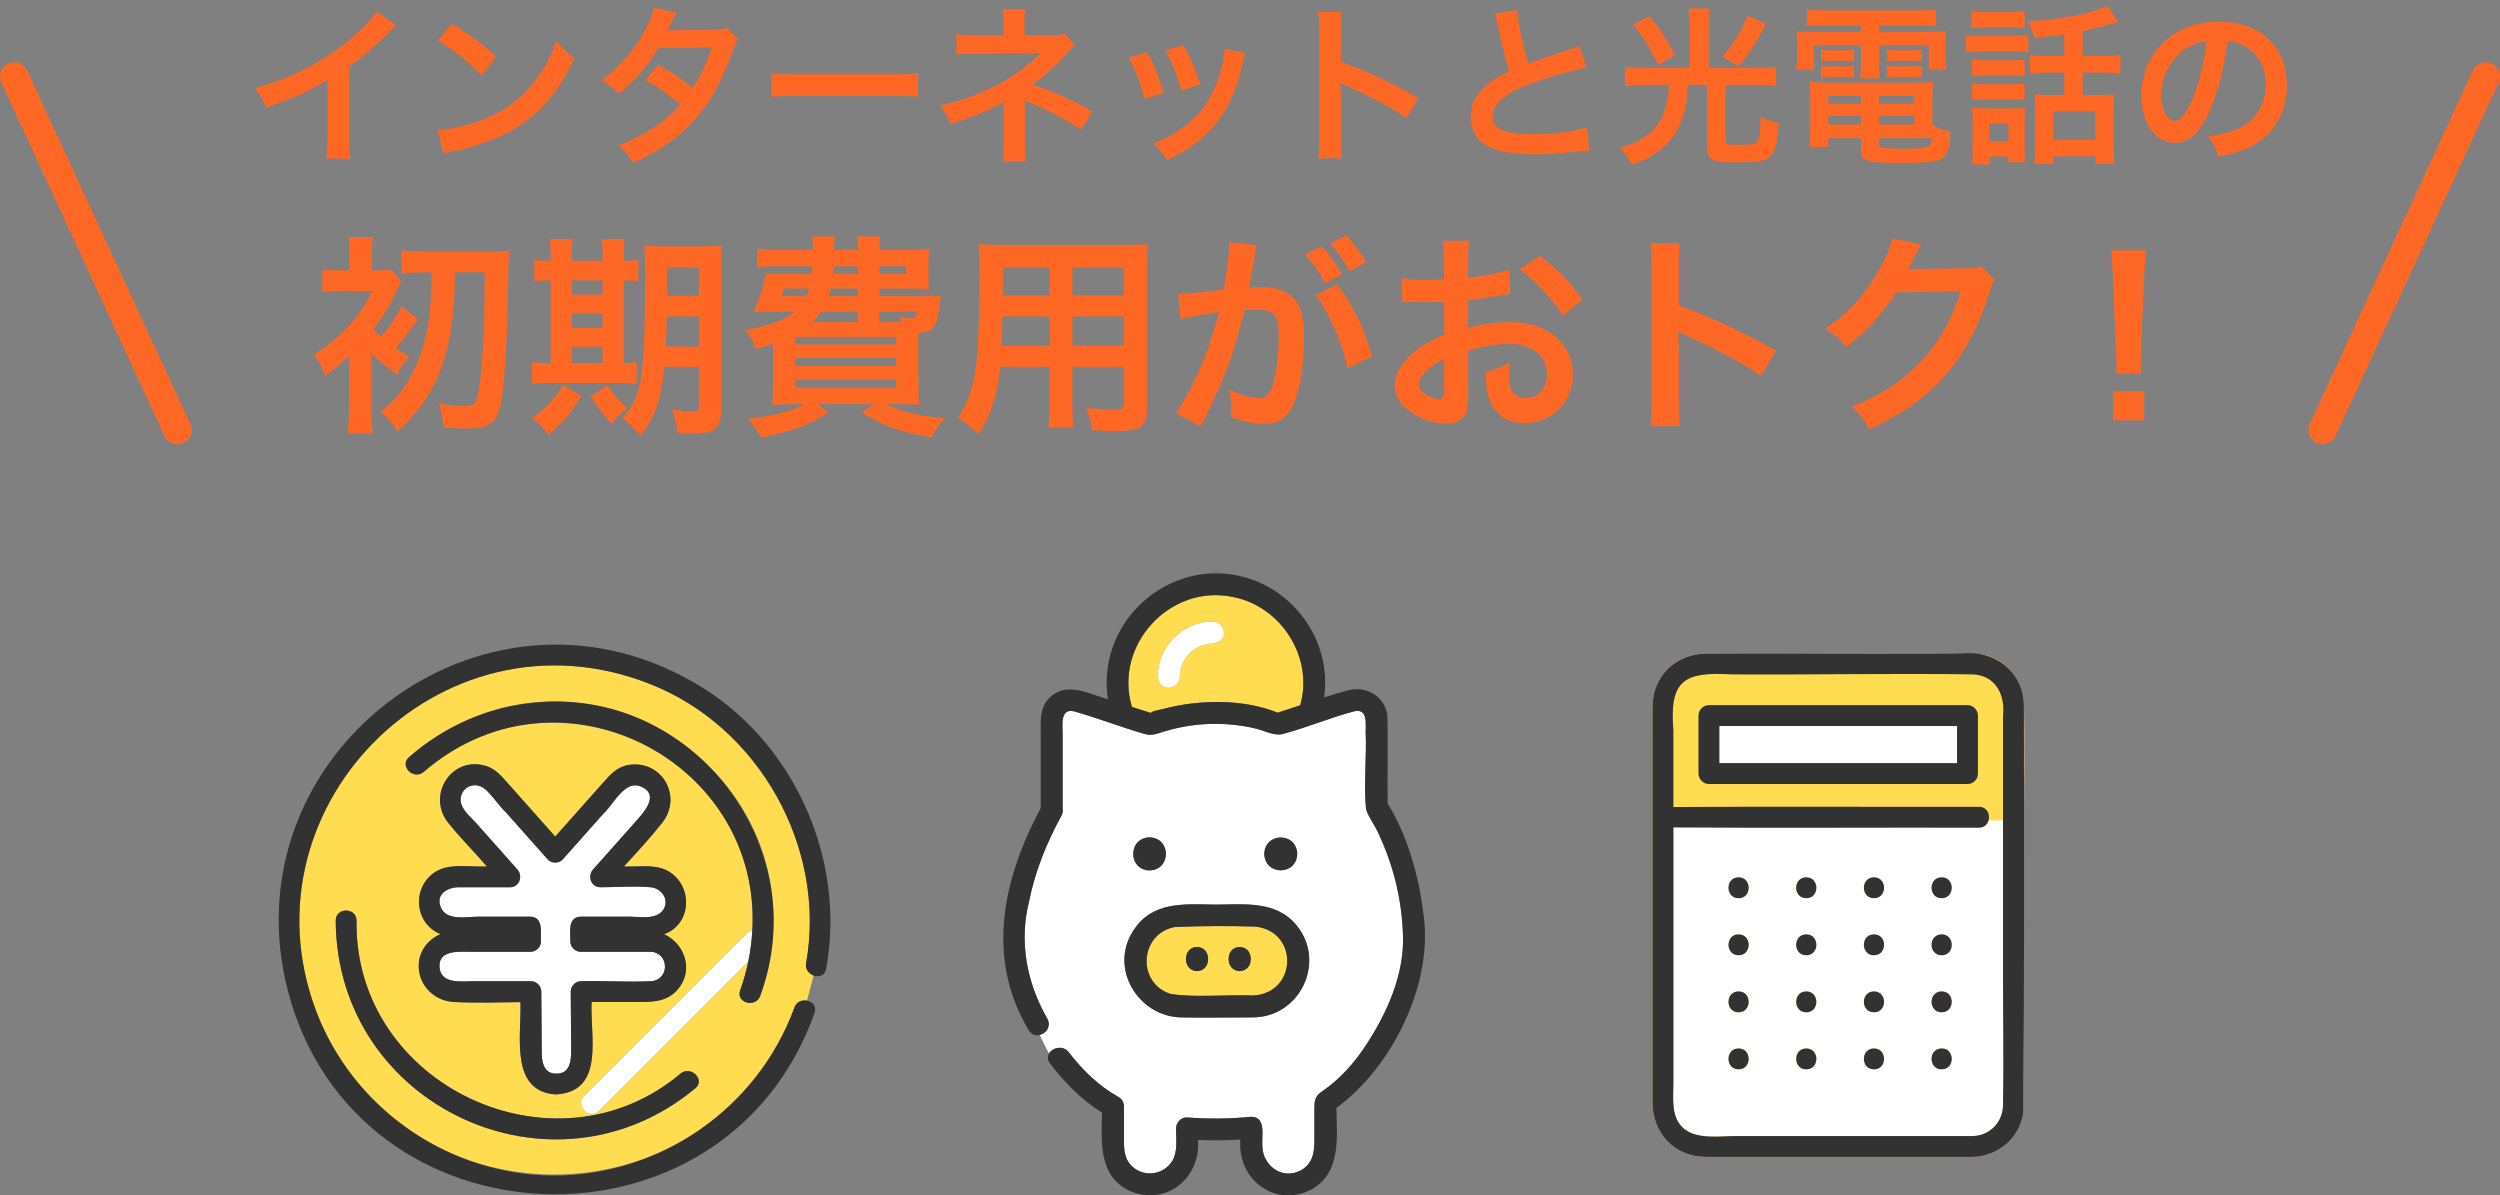 <?xml version="1.0" encoding="UTF-8"?><svg id="_レイヤー_2" xmlns="http://www.w3.org/2000/svg" width="350.542" height="167.61" viewBox="0 0 350.542 167.61"><rect x="0" y="0" width="350.542" height="167.61" fill="#808080" stroke="none"/><defs><style>.cls-1{fill:#fff;}.cls-2{fill:#ffdc50;}.cls-3{fill:#ff6724;}.cls-4{fill:#323232;}.cls-5{fill:none;stroke:#ff6724;stroke-linecap:round;stroke-linejoin:round;stroke-width:4px;}</style></defs><g id="_オブジェクト"><path class="cls-3" d="M55.554,3.551c-.408.36-.528.456-.888.84-1.801,1.872-3.601,3.432-5.665,4.944v10.249c0,1.32.024,2.016.12,2.664h-3.36c.12-.696.144-1.176.144-2.592v-8.449c-2.809,1.68-4.152,2.304-8.569,3.889-.504-1.248-.768-1.656-1.607-2.736,4.752-1.296,8.784-3.288,12.601-6.241,2.137-1.656,3.769-3.312,4.465-4.488l2.76,1.92Z"/><path class="cls-3" d="M61.336,18.24c2.064-.12,4.921-.816,7.104-1.776,3.001-1.296,5.233-3.144,7.129-5.881,1.057-1.536,1.728-2.856,2.448-4.8.936,1.128,1.32,1.488,2.544,2.352-2.04,4.393-4.32,7.225-7.608,9.409-2.448,1.632-5.424,2.808-9.145,3.6-.96.192-1.032.216-1.584.408l-.889-3.312ZM63.377,3.334c2.856,1.776,4.344,2.88,6.192,4.632l-2.064,2.616c-1.92-2.04-3.889-3.624-6.12-4.872l1.992-2.377Z"/><path class="cls-3" d="M103.531,5.495c-.312.408-.36.504-.744,1.608-.769,2.184-2.089,4.992-3.072,6.601-2.448,3.984-5.833,6.816-10.945,9.168-.768-1.296-1.08-1.704-1.992-2.472,2.04-.84,3.24-1.44,4.681-2.4,1.704-1.104,2.712-1.968,3.937-3.336-1.681-1.44-3.121-2.448-4.921-3.432l1.824-2.136c2.017,1.128,3.024,1.8,4.824,3.216,1.128-1.728,1.944-3.409,2.688-5.665l-7.465.072c-1.488,2.472-3.192,4.417-5.616,6.457-.792-.888-1.152-1.2-2.4-1.92,2.641-1.968,4.561-4.152,6.024-6.841.696-1.272,1.177-2.448,1.393-3.336l3.12.696q-.264.432-.72,1.344c-.288.648-.456.936-.576,1.152q.384-.048,6.24-.096c.984-.024,1.488-.072,2.112-.288l1.608,1.608Z"/><path class="cls-3" d="M108.16,10.247c1.056.144,1.512.168,3.889.168h12.793c2.376,0,2.832-.024,3.888-.168v3.336c-.96-.12-1.224-.12-3.912-.12h-12.745c-2.688,0-2.952,0-3.912.12v-3.336Z"/><path class="cls-3" d="M140.585,22.656c.096-.648.144-1.344.144-2.136v-6.265c-.239.192-.407.288-.72.456-1.8.96-3.84,1.776-6.769,2.688-.456-1.152-.672-1.56-1.416-2.616,2.376-.504,4.248-1.128,6.673-2.232,2.784-1.272,5.376-3.024,7.44-5.088h-.504q-.144.024-8.785.072c-1.392,0-1.656.024-2.544.12v-2.904c.624.144,1.536.216,2.568.216h4.008v-1.968c-.023-.888-.023-1.224-.12-1.728h3.217c-.096.456-.12.888-.12,1.68v1.992h4.057c.72,0,1.176-.072,1.632-.216l1.393,1.632c-.408.312-.433.336-1.057,1.032-1.344,1.56-2.592,2.688-4.896,4.488,2.904.912,5.521,2.088,8.377,3.768l-1.584,2.521c-2.448-1.585-4.32-2.568-7.321-3.84-.311-.144-.359-.144-.6-.264.024.288.048.96.048,1.176v5.28c0,1.056,0,1.44.12,2.136h-3.24Z"/><path class="cls-3" d="M160.841,7.319c1.008,1.848,1.488,3.001,2.352,5.689l-2.712.864c-.624-2.424-1.103-3.696-2.185-5.809l2.545-.744ZM174.618,7.487c-.144.36-.192.48-.336,1.224-.696,3.264-1.776,5.905-3.312,7.993-1.776,2.424-3.769,3.984-7.321,5.785-.624-1.056-.912-1.416-1.92-2.377,1.681-.648,2.664-1.176,4.08-2.208,2.809-2.04,4.417-4.488,5.449-8.329.311-1.176.432-2.016.432-2.76l2.929.672ZM165.953,6.335c1.272,2.376,1.728,3.432,2.328,5.521l-2.664.84c-.456-1.824-1.177-3.672-2.185-5.641l2.521-.72Z"/><path class="cls-3" d="M184.817,22.2c.12-.768.144-1.416.144-2.688V4.127c0-1.176-.048-1.8-.144-2.448h3.288c-.096.72-.096,1.032-.096,2.521v4.464c3.288,1.152,7.057,2.904,10.898,5.064l-1.681,2.832c-1.992-1.368-4.488-2.736-8.497-4.585-.552-.264-.624-.288-.815-.408.072.672.096.96.096,1.632v6.337c0,1.248.024,1.872.096,2.664h-3.288Z"/><path class="cls-3" d="M212.729,1.391c.097,1.608.816,5.064,1.585,7.512q1.56-.576,6.216-2.112c.433-.144.553-.192.912-.36l1.032,3.024c-2.088.408-5.232,1.32-7.921,2.304-3.504,1.296-5.256,2.832-5.256,4.561,0,1.752,1.632,2.496,5.496,2.496,3,0,5.953-.36,7.753-.984l.264,3.288c-.527,0-.647.024-1.944.168-2.592.264-3.936.36-5.616.36-3.336,0-5.425-.408-6.961-1.32-1.319-.792-2.088-2.28-2.088-4.008,0-1.608.769-3.144,2.137-4.296.935-.792,1.704-1.272,3.264-2.064-.6-1.944-1.008-3.552-1.607-6.504-.24-1.152-.265-1.2-.385-1.56l3.12-.504Z"/><path class="cls-3" d="M236.921,3.623c0-.936-.048-1.704-.144-2.424h2.952c-.12.672-.144,1.417-.144,2.424v5.88h6.697c.983,0,1.872-.048,2.76-.144v2.688c-.744-.096-1.536-.144-2.712-.144h-4.393v7.729c0,.624.168.672,2.16.672,1.608,0,2.16-.12,2.353-.528.264-.504.359-1.296.432-3.48,1.056.576,1.393.696,2.544.984-.216,2.952-.576,4.152-1.416,4.824-.647.528-1.536.672-4.393.672-3.696,0-4.248-.288-4.248-2.28v-8.593h-2.736c-.072,2.04-.216,3.001-.672,4.417-.624,2.088-1.656,3.552-3.336,4.824-1.129.864-2.137,1.368-3.841,1.944-.552-1.032-.912-1.584-1.632-2.4,2.448-.648,4.008-1.56,5.136-3.024.769-.984,1.345-2.496,1.585-4.08.071-.48.096-.768.12-1.68h-3.433c-.984,0-1.824.048-2.688.144v-2.688c.84.096,1.704.144,2.736.144h6.312V3.623ZM231.305,2.254c1.512,1.872,2.256,3.001,3.552,5.473l-2.352,1.368c-1.297-2.64-1.944-3.696-3.528-5.665l2.328-1.176ZM247.602,3.334c-1.272,2.521-2.376,4.225-3.792,5.953l-2.305-1.32c1.488-1.728,2.473-3.312,3.577-5.76l2.519,1.128Z"/><path class="cls-3" d="M255.881,3.551c-1.057,0-1.728.024-2.521.096V1.318c.864.096,1.704.144,2.712.144h12.674c1.08,0,1.895-.048,2.712-.144v2.328c-.792-.072-1.393-.096-2.473-.096h-5.496v.912h6.433c1.608,0,2.28-.024,2.977-.096-.097.6-.097,1.056-.097,1.968v1.512c0,.84.024,1.248.12,1.896h-2.472v-3.384h-6.961v2.376c0,1.152,0,1.608.096,2.256h-2.76c.071-.696.12-1.272.12-2.256v-2.376h-6.601v3.384h-2.496c.096-.648.144-1.08.144-1.896v-1.512c0-.864-.024-1.344-.096-1.968.672.072,1.344.096,2.952.096h6.097v-.912h-5.064ZM270.954,17.496c.84.48,1.56.744,2.519.96-.071,2.088-.336,3.096-.96,3.624-.695.6-2.063.768-6.168.768-4.705,0-5.4-.24-5.4-1.848v-1.632h-4.585v1.224h-2.664c.096-.744.144-1.512.144-2.377v-4.417c0-.912-.049-1.584-.12-2.304.647.072,1.248.096,2.28.096h12.673c1.08,0,1.728-.024,2.376-.096-.072.648-.096,1.248-.096,2.329v3.672ZM255.353,6.983c.384.072.576.072,1.248.072h2.112c.528,0,.912-.024,1.224-.072v1.608c-.384-.048-.647-.072-1.224-.072h-2.112c-.576,0-.864.024-1.248.072v-1.608ZM255.353,9.239c.384.072.576.072,1.248.072h2.112c.552,0,.912-.024,1.224-.072v1.608c-.336-.048-.624-.072-1.224-.072h-2.112c-.6,0-.84.024-1.248.072v-1.608ZM256.361,13.44v1.104h4.585v-1.104h-4.585ZM256.361,16.248v1.2h4.585v-1.2h-4.585ZM263.442,14.543h4.992v-1.104h-4.992v1.104ZM263.442,17.448h4.992v-1.2h-4.992v1.2ZM263.442,20.232c0,.192.048.312.168.36.311.168,1.44.264,3.384.264,1.753,0,3.024-.12,3.408-.312.288-.144.385-.36.456-1.176h-7.416v.864ZM264.57,6.983c.36.072.576.072,1.248.072h2.448c.552,0,.888-.024,1.224-.072v1.608c-.407-.048-.647-.072-1.224-.072h-2.448c-.576,0-.888.024-1.248.072v-1.608ZM264.57,9.239c.36.072.576.072,1.248.072h2.448c.552,0,.912-.024,1.224-.072v1.608c-.359-.048-.624-.072-1.224-.072h-2.448c-.6,0-.84.024-1.248.072v-1.608Z"/><path class="cls-3" d="M275.632,4.894c.601.096,1.032.12,1.944.12h4.896c1.008,0,1.393-.024,1.944-.096v2.376c-.504-.048-.792-.072-1.824-.072h-5.017c-.888,0-1.344.024-1.944.096v-2.424ZM276.401,1.606c.624.072,1.032.096,1.992.096h3.504c.96,0,1.368-.024,1.992-.096v2.352c-.576-.072-1.128-.096-1.992-.096h-3.504c-.864,0-1.393.024-1.992.096V1.606ZM278.945,23.064h-2.472c.096-.72.119-1.344.119-2.256v-3.816c0-.768-.023-1.224-.096-1.896.576.072,1.105.096,1.824.096h4.032c.936,0,1.2,0,1.608-.072-.048.48-.072.864-.072,1.728v4.032c0,.888.024,1.248.097,1.873h-2.377v-.816h-2.664v1.128ZM276.496,8.375c.504.048.816.072,1.584.072h4.272c.769,0,1.08-.024,1.536-.072v2.28c-.576-.072-.815-.072-1.536-.072h-4.272c-.768,0-1.08.024-1.584.072v-2.28ZM276.496,11.735c.504.048.816.072,1.584.072h4.272c.792,0,1.057,0,1.536-.072v2.28c-.552-.072-.792-.072-1.584-.072h-4.248c-.744,0-1.08.024-1.56.072v-2.28ZM278.897,19.8h2.712v-2.496h-2.712v2.496ZM289.434,4.823c-1.44.192-1.681.216-4.2.48-.168-.768-.385-1.344-.889-2.352,4.32-.144,9.265-1.104,11.161-2.16l1.488,2.304q-.312.072-1.152.312c-1.416.408-2.664.72-3.816.96v3.481h2.593c1.2,0,1.968-.048,2.712-.144v2.616c-.769-.096-1.584-.144-2.688-.144h-2.616v3.144h2.641c.815,0,1.296-.024,1.8-.096-.072.552-.096,1.176-.096,2.088v5.161c0,.96.048,1.896.12,2.52h-2.713v-1.08h-5.88v1.08h-2.688c.096-.624.12-1.32.12-2.448v-5.4c0-.84-.024-1.272-.072-1.92.528.072,1.08.096,1.752.096h2.425v-3.144h-2.089c-1.199,0-1.92.048-2.712.144v-2.616c.769.096,1.536.144,2.736.144h2.064v-3.024ZM287.898,19.608h5.88v-3.984h-5.88v3.984Z"/><path class="cls-3" d="M309.833,15.528c-1.368,3.096-2.904,4.512-4.872,4.512-2.736,0-4.705-2.784-4.705-6.648,0-2.64.936-5.113,2.641-6.985,2.017-2.208,4.849-3.36,8.257-3.36,5.761,0,9.505,3.504,9.505,8.905,0,4.152-2.16,7.465-5.833,8.953-1.151.48-2.088.72-3.768,1.008-.408-1.272-.696-1.8-1.465-2.808,2.208-.288,3.648-.672,4.776-1.32,2.089-1.152,3.337-3.432,3.337-6,0-2.304-1.032-4.176-2.952-5.328-.744-.432-1.368-.625-2.425-.72-.456,3.768-1.296,7.081-2.496,9.793ZM306.305,6.935c-2.017,1.44-3.265,3.912-3.265,6.481,0,1.968.841,3.528,1.897,3.528.792,0,1.608-1.008,2.473-3.072.912-2.16,1.704-5.4,1.992-8.113-1.248.144-2.112.48-3.097,1.176Z"/><path class="cls-3" d="M52.066,49.97v7.11c0,1.65.06,2.82.21,3.69h-3.51c.09-.99.181-2.31.181-3.69v-6.39q.029-.3.029-.78c-1.02.99-1.89,1.71-3.39,2.79-.36-1.14-.81-1.98-1.56-3,1.71-1.05,3.06-2.13,4.38-3.48,1.71-1.74,2.55-2.97,3.84-5.43h-4.32c-1.08,0-2.1.06-2.729.15v-3.18c.87.12,1.35.15,2.79.15h1.02v-2.19c0-1.11-.06-1.83-.18-2.49h3.51c-.15.66-.181,1.23-.181,2.49v2.19h.601c1.02,0,1.59-.03,2.13-.12l1.38,1.74c-.18.27-.33.6-.66,1.26-.81,1.83-1.83,3.48-3.24,5.4.33.36.48.51,1.051,1.02,1.44-1.68,2.159-2.76,2.88-4.26l2.31,1.8c-1.98,2.73-2.04,2.85-3.149,4.05.6.42.93.63,1.89,1.2-.66.75-1.141,1.44-1.68,2.519-1.471-1.05-2.61-1.98-3.63-3l.029.45ZM59.865,38.181c-1.47,0-2.67.06-3.569.18v-3.27c.93.12,2.159.18,3.569.18h8.67c1.26,0,2.34-.06,2.88-.15q-.12.84-.21,6.42c-.15,8.16-.57,13.77-1.2,15.899-.33,1.11-.81,1.74-1.62,2.16-.69.36-1.47.479-3.029.479-.87,0-1.261-.03-3.15-.12-.149-1.65-.27-2.22-.72-3.36,1.53.21,2.76.33,3.78.33,1.26,0,1.56-.36,1.89-2.4.24-1.29.51-4.59.63-7.02.12-3.03.12-3.99.18-9.33h-4.17c-.06,4.95-.42,8.07-1.23,11.16-.75,2.94-1.89,5.34-3.63,7.71-.9,1.2-1.65,2.01-3.21,3.48-.69-1.17-1.38-2.01-2.37-2.82,2.101-1.68,3.39-3.21,4.47-5.37,1.53-2.97,2.28-6,2.58-10.35.06-1.23.09-1.53.09-3.81h-.63Z"/><path class="cls-3" d="M77.206,36.051c0-1.08-.03-1.83-.15-2.55h3.271c-.12.72-.15,1.47-.15,2.55v.51h4.319v-.51c0-1.17-.029-1.89-.149-2.55h3.269c-.12.69-.149,1.44-.149,2.55v.51c1.05-.03,1.529-.06,2.04-.15v3.03c-.511-.09-.96-.12-2.04-.12v11.58c.989-.03,1.26-.03,1.8-.12v3c-.57-.06-1.29-.09-2.521-.09h-9.839c-1.23,0-1.74.03-2.311.12v-3.03c.601.09,1.08.12,2.22.12h.391v-11.58c-1.26,0-1.74.03-2.28.12v-3.03c.51.12,1.02.15,2.28.15v-.51ZM81.526,55.52c-1.529,2.52-2.34,3.45-4.619,5.46-.66-.9-1.11-1.38-2.311-2.37,2.07-1.47,3.12-2.58,4.38-4.65l2.55,1.56ZM84.495,41.301v-1.98h-4.319v1.98h4.319ZM84.495,45.98v-2.04h-4.319v2.04h4.319ZM84.495,50.9v-2.28h-4.319v2.28h4.319ZM85.216,54.02c1.05,1.62,1.109,1.68,2.79,3.21-.931.72-1.62,1.38-2.25,2.22q-1.71-1.89-2.91-3.87l2.37-1.56ZM93.136,51.44c-.45,4.74-1.2,6.93-3.301,9.63-.93-1.05-1.5-1.56-2.55-2.43,1.471-1.65,2.16-3.18,2.58-5.58.42-2.58.601-7.019.601-14.729,0-2.04-.03-2.88-.15-3.9.96.09,1.77.12,3.33.12h4.35c1.649,0,2.34-.03,3.24-.12-.091.75-.12,1.65-.12,3.3v19.889c0,1.47-.42,2.4-1.261,2.76-.6.27-1.649.42-2.97.42-.359,0-.42,0-1.89-.09-.15-1.29-.33-2.04-.78-3.3,1.351.24,1.95.3,2.641.3.93,0,1.14-.12,1.14-.66v-5.61h-4.859ZM93.495,44.36c-.03,1.77-.06,2.88-.149,4.23h4.649v-4.23h-4.5ZM97.995,37.521h-4.47v3.959h4.47v-3.959Z"/><path class="cls-3" d="M129.375,41.511c1.32,0,1.86-.03,2.55-.09q-.09.51-.27,2.04c-.36,2.52-.84,3.09-2.88,3.21v6.9c0,1.32.029,2.4.12,3.18-.631-.06-1.95-.09-3.181-.09h-1.44c2.16,1.11,4.56,1.68,8.19,1.95-.81.96-1.14,1.44-1.86,2.7-4.26-.69-6.359-1.44-9.779-3.419l1.65-1.23h-7.8l1.5,1.23c-3.24,1.92-5.13,2.61-9.479,3.45-.63-1.14-.9-1.53-1.83-2.61,3.6-.42,5.64-.96,8.01-2.07h-1.41c-1.29,0-2.49.03-3.18.09.06-.54.12-1.71.12-3v-5.58c-.81.3-1.23.42-2.4.78l-.24-.54c-.39-.96-.51-1.2-1.199-2.13,3.81-.81,5.279-1.35,6.869-2.58h-3.33c-.63,0-1.649.03-2.489.06.87-1.77,1.47-3.6,1.739-5.46.601.06,1.32.09,2.521.09h3.93c.06-.72.09-.72.09-1.05h-4.859c-1.351,0-2.25.03-2.88.15v-2.61c.779.12,1.47.15,2.88.15h4.949c0-.81-.029-1.29-.12-1.89h3.21c-.06.36-.06.51-.12,1.89h3.36c0-.93-.03-1.26-.15-1.89h3.271c-.12.66-.15,1.02-.15,1.89h4.08c.99,0,2.25-.06,2.939-.15-.09.69-.12,1.14-.12,2.34v1.2c0,1.11,0,1.41.091,2.13-.96-.06-1.86-.09-2.94-.09h-4.05v1.05h6.09ZM109.936,40.46c-.149.54-.21.69-.359,1.05h3.539c.15-.42.21-.6.36-1.05h-3.54ZM111.496,48.291h14.159v-1.05h-14.159v1.05ZM111.496,51.32h14.159v-1.11h-14.159v1.11ZM111.496,54.35h14.159v-1.11h-14.159v1.11ZM120.316,43.701h-5.16c-.42.6-.69.9-1.35,1.47h6.51v-1.47ZM116.476,40.46c-.12.45-.15.6-.271,1.05h4.11v-1.05h-3.84ZM116.865,37.341c0,.42-.029.57-.06,1.05h3.51v-1.05h-3.45ZM123.285,38.391h3.78v-1.05h-3.78v1.05ZM126.375,45.17c-.09-.33-.12-.45-.3-.81.63.18,1.29.27,1.68.27.601,0,.72-.12.81-.93h-5.28v1.47h3.09Z"/><path class="cls-3" d="M140.266,51.44c-.42,3.99-1.319,6.81-3.06,9.48-1.26-1.2-1.68-1.53-2.91-2.37,1.08-1.56,1.77-3.15,2.19-5.07.3-1.41.51-2.97.6-4.59.15-2.519.27-6.78.27-10.319,0-2.16-.029-3.12-.149-4.35,1.05.09,1.83.12,3.449.12h16.83c1.68,0,2.519-.03,3.449-.12-.09,1.02-.119,1.77-.119,3.39v19.709c0,2.49-.9,3.12-4.32,3.12-.93,0-2.46-.06-3.359-.12-.15-1.14-.36-1.86-.841-3.12,1.5.15,2.82.24,3.78.24,1.23,0,1.5-.12,1.5-.75v-5.25h-7.2v4.92c0,1.74.03,2.7.15,3.57h-3.54c.12-.9.18-1.77.18-3.54v-4.95h-6.899ZM147.165,44.36h-6.629c0,.87-.03,1.47-.03,1.89-.03,1.41-.03,1.62-.03,2.22h6.689v-4.11ZM147.165,37.491h-6.539v3.09l-.03.84h6.569v-3.93ZM157.575,41.42v-3.93h-7.2v3.93h7.2ZM157.575,48.47v-4.11h-7.2v4.11h7.2Z"/><path class="cls-3" d="M176.266,34.371c-.09.3-.18.63-.24.93-.06.42-.09.57-.18,1.02q-.09.66-.51,2.91c-.12.66-.12.69-.21,1.08.869-.03,1.289-.06,1.859-.06,1.98,0,3.45.54,4.44,1.59,1.02,1.14,1.409,2.58,1.409,5.31,0,5.16-.87,9.27-2.31,10.919-.84.99-1.74,1.35-3.33,1.35-1.38,0-2.609-.24-4.62-.9.03-.57.06-1.02.06-1.32,0-.78-.06-1.38-.3-2.55,1.62.72,3.33,1.2,4.38,1.2.87,0,1.35-.57,1.8-2.04.479-1.56.78-4.29.78-6.84,0-2.76-.69-3.57-3.061-3.57-.6,0-1.05.03-1.74.09-.899,3.66-1.17,4.53-1.829,6.51-1.05,2.97-1.86,4.89-3.601,8.429q-.149.27-.449.87c-.091.18-.091.24-.24.51l-3.481-1.92c.9-1.17,2.101-3.33,3.12-5.64,1.29-2.94,1.71-4.169,2.91-8.49-1.53.18-4.38.72-5.37.99l-.359-3.54c1.109,0,4.739-.36,6.39-.63.54-3.21.779-5.07.779-6.06v-.54l3.9.39ZM185.325,34.551c1.2,1.29,1.89,2.22,2.82,3.93l-2.341,1.23c-.81-1.53-1.739-2.85-2.819-3.99l2.34-1.17ZM187.486,39.861c2.31,3.06,3.75,6.06,4.89,10.08l-3.42,1.71c-.57-2.55-1.23-4.41-2.37-6.75-.899-1.77-1.35-2.55-2.13-3.54l3.03-1.5ZM189.255,38.031c-.78-1.41-1.68-2.67-2.76-3.87l2.25-1.17c1.17,1.23,1.98,2.31,2.79,3.75l-2.28,1.29Z"/><path class="cls-3" d="M205.876,55.13c0,1.23-.06,1.95-.24,2.55-.271,1.05-1.351,1.74-2.76,1.74-1.891,0-4.17-.84-5.67-2.13-1.08-.93-1.65-2.1-1.65-3.39,0-1.41.931-2.999,2.58-4.439,1.08-.93,2.4-1.71,4.38-2.55l-.03-4.62q-.239,0-1.23.06c-.45.03-.87.03-1.62.03-.45,0-1.29-.03-1.649-.03-.391-.03-.66-.03-.75-.03-.12,0-.36,0-.631.03l-.029-3.36c.84.18,2.04.27,3.63.27.3,0,.63,0,1.05-.03.72-.03.87-.03,1.2-.03v-1.98c0-1.71-.03-2.49-.181-3.45h3.75c-.149.96-.18,1.59-.18,3.269v1.92c2.25-.27,4.26-.66,5.79-1.14l.119,3.36c-.539.09-1.109.18-3.18.54-.989.18-1.59.27-2.729.39v3.9c2.04-.6,3.93-.84,6.119-.84,5.011,0,8.58,3.06,8.58,7.32,0,3.9-2.91,6.84-6.81,6.84-2.43,0-4.14-1.17-4.92-3.33-.39-1.02-.51-2.01-.51-3.84,1.529-.42,2.04-.63,3.33-1.32-.06.57-.06.84-.06,1.32,0,1.26.12,2.07.42,2.64.33.63,1.05,1.02,1.89,1.02,1.77,0,3.03-1.41,3.03-3.33,0-2.58-2.1-4.26-5.31-4.26-1.8,0-3.63.33-5.76.99l.03,5.91ZM202.486,50.3c-2.25,1.2-3.569,2.52-3.569,3.6,0,.51.3.96.99,1.38.6.42,1.35.66,1.92.66.51,0,.659-.27.659-1.26v-4.38ZM219.106,44.241c-1.5-2.37-3.69-4.74-6-6.48l2.819-1.89c2.61,2.01,4.351,3.81,5.94,6.15l-2.76,2.22Z"/><path class="cls-3" d="M231.405,59.75c.15-.96.181-1.77.181-3.36v-19.23c0-1.47-.06-2.25-.181-3.06h4.11c-.12.9-.12,1.29-.12,3.15v5.58c4.11,1.44,8.819,3.63,13.619,6.33l-2.1,3.54c-2.49-1.71-5.609-3.42-10.619-5.73-.69-.33-.78-.36-1.02-.51.09.84.12,1.2.12,2.04v7.919c0,1.56.03,2.34.12,3.33h-4.11Z"/><path class="cls-3" d="M279.705,39.201c-.3.45-.42.72-.75,1.8-1.38,4.56-3.51,8.61-6.149,11.58-2.761,3.15-6.061,5.49-10.68,7.62-.84-1.5-1.23-2.01-2.55-3.15,2.999-1.23,4.68-2.13,6.569-3.54,4.29-3.18,7.109-7.29,8.76-12.66l-9.029.15c-1.83,2.91-4.17,5.49-7.021,7.68-.899-1.23-1.35-1.62-2.909-2.58,3.42-2.34,5.579-4.74,7.769-8.7.93-1.71,1.41-2.88,1.529-3.96l4.11.81q-.18.27-.51.93-.09.15-.391.84-.09.18-.39.78-.18.42-.479.96c.39-.03.869-.06,1.44-.06l6.569-.09c1.17,0,1.5-.06,2.19-.3l1.92,1.89Z"/><path class="cls-3" d="M296.716,52.37c.029-.63.06-.93.06-1.29q0-.33-.09-2.13l-.42-10.2c-.06-1.32-.15-2.82-.271-3.66h4.92c-.09.81-.21,2.37-.27,3.66l-.42,10.2q-.06,1.74-.06,2.16c0,.36,0,.66.06,1.26h-3.51ZM296.296,58.94v-4.11h4.35v4.11h-4.35Z"/><path class="cls-1" d="M147.765,147.111c.658-.323,1.548-.284,2.109.448,1.915,2.497,4.207,4.717,6.962,6.262.47.263.761.793.761,1.327v4.104c0,1.586-.106,3.155,1.19,4.336,1.694,1.544,4.45,1.13,5.611-.852.765-1.306.498-3.058.498-4.512,0-.783.707-1.597,1.536-1.536,2.95.216,6.088.205,9.031-.101,2.113.043,1.422,2.69,1.536,4.079.028,2.748,2.746,4.811,5.345,3.46,2.188-1.137,1.954-3.458,1.954-5.534v-3.134c0-1.044.056-1.728,1.026-2.389,2.556-1.739,4.595-4.034,6.276-6.619,2.923-4.496,5.324-9.864,5.121-15.316-.12-6.364-2.157-12.175-5.181-17.674-.348-3.381.104-7.323-.055-10.823 0-1.18.304-3.337-1.602-2.899-3.371.888-6.623,2.273-9.994,3.175-1.224.322-2.599-.466-3.796-.753-4.212-1.003-8.679-.863-12.821.398-.982.297-1.771.657-2.765.361-3.337-.96-6.589-2.245-9.927-3.179-1.976-.455-1.581,2.052-1.581,3.233v10.392c.057.321.013.669-.168,1.003-2.055,3.788-3.691,7.74-4.527,11.986-1.455,5.633-.33,11.52,2.563,16.505.541,1.04-.146,2.006-1.072,2.264.423.891.829,1.782,1.294,2.59.151-.251.39-.46.675-.6ZM179.583,117.414c3.055.077,3.055,4.556-0,4.633-3.055-.077-3.054-4.556 0-4.633ZM161.189,117.414c3.055.077,3.055,4.556,0,4.633-3.055-.077-3.054-4.556,0-4.633ZM158.901,130.512c2.611-4.145,7.107-3.744,11.39-3.669,4.038-0,8.598-.641,11.481,2.875,4.245,5.107.53,12.9-6.079,12.939-3.353,0-6.713.063-10.065,0-6.036-.114-10.151-6.891-6.726-12.145Z"/><path class="cls-2" d="M168.325,90.569c.024-.012.029-.015.059-.03-.019.011-.039.02-.059.03Z"/><path class="cls-2" d="M165.719,93.202c.018-.033.029-.052.042-.082-.014.027-.028.054-.042.082Z"/><path class="cls-2" d="M165.83,92.989c-.009.014-.041.073-.068.131.023-.044.046-.087.068-.131Z"/><path class="cls-2" d="M172.867,83.702c-8.862-1.85-16.74,6.793-14.15,15.418.939.296,1.874.608,2.814.9-.645-.204,1.467-.577,1.581-.616,5.026-1.347,11.3-1.414,16.038.531,1.049-.358,2.105-.683,3.157-1.041,1.929-6.673-2.645-13.888-9.44-15.193ZM170.072,90.236c-.599-.014-1.187.123-1.745.332-1.102.479-2.016,1.313-2.497,2.421.009-.013-.009.023-.076.148-.143.365-.238.748-.306,1.133.325,2.375-2.809,3.08-3.104.62-.063-4.154,3.574-7.791,7.728-7.728,2.013.076,2.03,3-0,3.073Z"/><path class="cls-2" d="M168.322,90.57c-.077.029-.186.093-.142.074.048-.025.096-.049.144-.075-.001 0-.002.001-.002.001Z"/><path class="cls-1" d="M168.181,90.644c.017-.007.066-.032.146-.076-.049.025-.098.051-.146.076Z"/><path class="cls-1" d="M165.754,93.138c.067-.126.085-.162.076-.148-.025.05-.052.098-.076.148Z"/><path class="cls-1" d="M170.072,87.163c-4.154-.063-7.791,3.574-7.728,7.728.291,2.403,3.389,1.847,3.104-.621.068-.386.163-.768.306-1.133-.011.021-.02.038-.035.065.031-.057.091-.184.111-.213.46-1.042,1.309-1.887,2.351-2.346-.045.019.069-.047.144-.075.019-.011.039-.02.059-.03-.029.016-.034.018-.056.03.364-.136.741-.236,1.124-.301,1.008.065,2.185-.379,2.157-1.567-.037-.828-.675-1.542-1.536-1.536Z"/><path class="cls-4" d="M199.542,127.825c-.605-5.079-2.268-10.816-4.968-15.16-.001-.001-.002-.001-.003-.002-.07-4.066.077-8.142-.033-12.202-.257-2.795-2.957-4.367-5.557-3.659-1.115.304-2.222.646-3.327.998,1.052-7.018-3.236-13.975-9.848-16.445-10.901-4.066-22.198,5.279-20.455,16.686-2.698-.737-5.833-2.586-8.235-.156-1.358,1.39-1.188,3.221-1.188,4.989v10.421c-5.28,9.875-7.764,20.977-1.713,31.113.366.694,1.003.865,1.581.713-.623-1.311-1.291-2.61-2.275-3.593.984.984,1.652,2.282,2.275,3.593.927-.257,1.613-1.225,1.072-2.264-2.892-4.986-4.018-10.872-2.562-16.505.835-4.245,2.471-8.197,4.527-11.986.181-.334.225-.682.168-1.003v-10.392c0-1.181-.395-3.688,1.581-3.232,3.338.934,6.59,2.219,9.927,3.179.994.296,1.783-.064,2.765-.361,4.142-1.261,8.609-1.401,12.821-.398,1.198.287,2.572,1.075,3.796.753,3.371-.902,6.623-2.287,9.994-3.175,1.906-.438,1.602,1.719,1.602,2.899.159,3.497-.294,7.447.055,10.822.292,1.087,1.175,2.192,1.667,3.21,2.184,4.505,3.328,9.47,3.513,14.464.204,5.452-2.197,10.82-5.121,15.316-1.681,2.585-3.72,4.88-6.276,6.619-.97.66-1.026,1.345-1.026,2.389v3.134c0,2.075.233,4.396-1.954,5.534-2.599,1.351-5.317-.712-5.345-3.459-.114-1.377.576-4.04-1.536-4.079-2.943.306-6.081.317-9.031.101-.829-.061-1.536.753-1.536,1.536,0,1.454.267,3.207-.498,4.512-1.161,1.982-3.917,2.397-5.611.852-1.295-1.181-1.19-2.75-1.19-4.336v-4.104c0-.534-.291-1.063-.761-1.327-2.755-1.545-5.048-3.765-6.962-6.262-.772-.993-2.196-.757-2.785.152.988,1.717,2.258,3.036,4.626,3.036-2.368,0-3.638-1.319-4.626-3.036-.238.395-.257.893.131,1.399,2.059,2.685,4.417,5.112,7.294,6.897-.077,4.057-.512,8.852,3.785,10.921,5.06,2.335,10.134-1.706,9.672-7.087,1.97.089,3.982.074,5.949-.061-.494,5.652,4.992,9.73,10.121,6.919,4.011-2.349,3.427-7.289,3.339-11.348,7.931-5.78,13.766-17.682,12.159-27.525ZM182.307,98.895c-1.052.358-2.108.683-3.157,1.041-4.741-1.945-11.009-1.879-16.038-.531-.155.046-2.209.411-1.581.616-.94-.293-1.875-.604-2.814-.9-2.59-8.628,5.291-17.268,14.15-15.418,6.795,1.304,11.37,8.521,9.44,15.193Z"/><path class="cls-4" d="M161.189,122.047c3.055-.077,3.055-4.556,0-4.633-3.055.077-3.054,4.556,0,4.633Z"/><path class="cls-4" d="M181.9,119.731c-.077-3.055-4.556-3.055-4.633,0,.077,3.055,4.556,3.054,4.633,0Z"/><path class="cls-2" d="M164.142,139.368c3.486.543,7.893.063,11.55.216,6.2-.3,6.481-8.991.317-9.661-3.739-.11-7.548-.097-11.274.059-4.939.914-5.396,7.868-.593,9.385ZM172.288,134.591c-.013-.368.011-.738.21-1.058.08-.104.16-.207.24-.311.192-.19.418-.322.678-.395.136-.018.272-.037.408-.055.212-.008.409.036.592.132.37.124.688.443.812.812.225.519.191,1.193-.077,1.69-.08.104-.16.207-.24.311-.192.19-.418.322-.678.395-.136.018-.272.037-.408.055-.211.008-.409-.036-.592-.132-.37-.124-.688-.442-.812-.812-.104-.194-.142-.408-.132-.632ZM166.308,134.591c-.013-.368.011-.738.21-1.058.08-.104.16-.207.24-.311.192-.19.418-.322.678-.395.136-.018.272-.037.408-.055.211-.008.409.036.592.132.37.124.688.442.812.812.225.519.191,1.193-.077,1.69-.08.104-.16.207-.24.311-.192.19-.418.322-.678.395-.136.018-.272.037-.408.055-.212.008-.409-.036-.592-.132-.37-.124-.688-.443-.812-.812-.104-.194-.142-.408-.132-.632Z"/><path class="cls-4" d="M165.627,142.657c3.353.063,6.712,0,10.065,0,6.608-.041,10.326-7.83,6.079-12.939-2.883-3.516-7.443-2.875-11.481-2.875-4.276-.076-8.787-.473-11.389,3.669-3.425,5.254.69,12.031,6.726,12.145ZM164.735,129.983c3.727-.157,7.536-.169,11.274-.06,6.162.669,5.886,9.361-.317,9.661-3.659-.153-8.061.327-11.55-.216-4.802-1.517-4.348-8.471.593-9.385Z"/><path class="cls-4" d="M166.758,135.718c.139.15.304.256.494.318.183.096.38.14.592.132.136-.018.272-.037.408-.055.26-.073.486-.205.678-.395.08-.104.16-.207.24-.311.269-.497.303-1.172.077-1.69-.124-.37-.443-.688-.812-.812-.183-.096-.381-.14-.592-.132-.136.018-.272.037-.408.055-.26.073-.486.205-.678.395-.08.104-.16.207-.24.311-.269.497-.303,1.172-.077,1.69.062.191.168.355.318.494Z"/><path class="cls-4" d="M172.738,135.718c.139.15.304.256.495.318.183.096.38.14.592.132.136-.018.272-.037.408-.055.26-.073.486-.205.678-.395.08-.104.16-.207.24-.311.269-.497.303-1.172.077-1.69-.124-.37-.442-.688-.812-.812-.183-.096-.38-.14-.592-.132-.136.018-.272.037-.408.055-.26.073-.486.205-.678.395-.08.104-.16.207-.24.311-.269.497-.303,1.172-.077,1.69.062.191.168.355.318.494Z"/><path class="cls-2" d="M113.03,135.06c2.889-16.195-6.578-33.156-21.912-39.163-29.486-11.648-58.556,17.989-46.25,47.229,12.896,29.644,55.302,28.427,66.528-1.864.3-.825,1.083-1.088,1.762-.956l.927-3.52c-.651-.235-1.198-.862-1.055-1.727ZM97.493,152.595c-19.982,16.628-50.316,2.473-50.42-23.514-.011-1.882,2.908-1.877,2.919 0-.358,23.12,27.815,36.316,45.438,21.448,1.441-1.183,3.516.872,2.064,2.065ZM58.814,127.354c-.482-2.512,1.08-4.944,3.525-5.67,1.912-.475,3.975-.095,5.927-.196-1.799-2.11-3.809-4.068-5.518-6.249-2.853-3.778.508-9.138,5.183-7.903,1.476.382,2.339,1.438,3.31,2.53,2.203,2.478,4.406,4.957,6.609,7.435,2.258-2.541,4.517-5.082,6.775-7.622.998-1.123,1.909-2.136,3.453-2.41,4.721-.801,7.729,4.435,4.734,8.149-1.66,2.101-3.502,4.087-5.329,6.071,1.932.098,3.971-.318,5.801.45,3.885,1.788,3.942,7.565-.169,9.054,2.89,1.298,4.252,5.103,1.871,7.793-1.532,1.73-3.546,1.714-5.684,1.714h-6.347c-.258,4.745,1.966,12.621-5.086,12.96-6.484-.494-4.707-8.428-4.897-12.946-3.092.034-6.211.144-9.288-.014-5.349-.258-6.948-7.347-1.917-9.518-1.483-.635-2.622-1.893-2.955-3.628ZM106.598,139.631c-.636,1.755-3.456.993-2.815-.776.48-1.326.857-2.68,1.141-4.048-6.985,6.985-13.969,13.969-20.954,20.954-1.331,1.331-3.394-.734-2.064-2.064,7.58-7.58,15.161-15.161,22.741-22.741.26-.26.547-.387.832-.419,1.431-24.387-27.767-38.413-46.061-22.312-1.409,1.232-3.481-.826-2.064-2.064,24.248-20.818,59.616,3.303,49.243,33.471Z"/><path class="cls-4" d="M97.286,95.691c-29.741-17.201-65.557,10.118-56.892,43.356,9.626,36.405,61.283,38.281,73.817,2.991.627-1.839-2.246-2.467-2.815-.776-5.141,14.123-18.942,23.705-33.97,23.57-14.057-.126-27.019-8.788-32.558-21.706-12.301-29.241,16.759-58.878,46.25-47.229,15.332,6.007,24.802,22.967,21.911,39.163-.342,1.725,2.443,2.697,2.815.776,2.855-15.605-4.738-32.276-18.558-40.145Z"/><path class="cls-1" d="M104.648,130.956c-7.58,7.58-15.161,15.161-22.741,22.741-1.33,1.33.734,3.395,2.064,2.064,6.984-6.984,13.969-13.969,20.954-20.954.293-1.411.477-2.838.555-4.27-.285.032-.572.159-.832.419Z"/><path class="cls-4" d="M74.912,98.524c-6.541.634-12.617,3.317-17.557,7.637-1.417,1.239.655,3.296,2.064,2.064,20.238-17.377,50.828.403,45.506,26.583-.284,1.368-.66,2.722-1.141,4.048-.641,1.769,2.179,2.531,2.815.776,7.747-20.885-9.489-43.377-31.686-41.108Z"/><path class="cls-4" d="M95.429,150.531c-17.631,14.869-45.795,1.665-45.437-21.45-.011-1.877-2.93-1.881-2.919 0.0.106,25.997,30.448,40.136,50.42,23.513,1.452-1.193-.623-3.248-2.064-2.064Z"/><path class="cls-1" d="M66.491,137.581h7.95c.796,0,1.453.67,1.46,1.459.019,2.449.038,4.898.058,7.347.012,1.49-.241,4.046,1.912,4.154,2.351.117,2.227-2.337,2.215-3.948-.02-2.517-.04-5.035-.059-7.552-.006-.791.675-1.459,1.459-1.459,3.289-.088,6.621.164,9.895-.006,2.579-.305,2.421-3.996-.128-4.119h-9.822c-.796,0-1.453-.67-1.46-1.46.033-1.298-.434-3.37,1.444-3.464h6.807c1.517,0,3.941.507,4.851-1.089.799-1.399-.393-2.908-1.82-3.036-2.31-.207-4.744,0-7.064,0-1.317,0-1.852-1.569-1.032-2.491,2.003-2.253,4.005-4.506,6.008-6.759,1.085-1.221,3.335-3.651.827-4.821-2.357-1.119-3.875,2.363-5.331,3.69-1.926,2.167-3.852,4.333-5.777,6.5-.502.565-1.562.565-2.064,0-2.877-3.22-5.725-6.467-8.606-9.682-1.304-1.565-3.893-.487-3.612,1.571.172,1.183,1.411,2.151,2.163,2.997,1.927,2.168,3.854,4.336,5.781,6.504.82.923.288,2.491-1.032,2.491h-7.178c-1.558,0-3.271.941-2.548,2.775.789,2,3.615,1.35,5.298,1.35h7.285c1.854.076,1.421,2.183,1.475,3.464.006.791-.675,1.46-1.46,1.46h-8.319c-1.543,0-4.543-.325-4.444,2.062.106,2.554,3.134,2.062,4.868,2.062Z"/><path class="cls-4" d="M58.704,135.518c.055,2.78,2.287,4.843,4.981,4.981,3.077.158,6.196.048,9.288.014.189,4.513-1.586,12.456,4.897,12.946,7.053-.341,4.827-8.212,5.085-12.96h6.347c2.138,0,4.153.016,5.684-1.714,2.381-2.69,1.019-6.495-1.871-7.793,4.112-1.492,4.053-7.266.169-9.054-1.83-.768-3.869-.352-5.801-.45,1.826-1.984,3.668-3.97,5.329-6.071,2.994-3.715-.012-8.951-4.734-8.149-1.544.275-2.455,1.288-3.453,2.41-2.258,2.541-4.517,5.082-6.775,7.622-2.203-2.478-4.406-4.957-6.609-7.435-.971-1.092-1.834-2.147-3.31-2.53-4.674-1.235-8.037,4.124-5.183,7.903,1.708,2.182,3.718,4.14,5.517,6.249-1.952.101-4.015-.279-5.927.196-4.491,1.293-4.844,7.56-.571,9.298-1.781.771-3.106,2.464-3.064,4.536ZM66.067,133.456h8.319c.784,0,1.466-.669,1.46-1.46-.053-1.279.378-3.388-1.475-3.464h-7.285c-1.683,0-4.509.65-5.298-1.35-.723-1.834.99-2.775,2.548-2.775h7.178c1.32,0,1.852-1.569,1.032-2.491-1.927-2.168-3.854-4.336-5.781-6.504-.752-.846-1.991-1.814-2.163-2.998-.136-.934.435-1.917,1.332-2.211,2.281-.671,3.5,2.403,4.962,3.658,1.974,2.222,3.949,4.443,5.924,6.665.502.565,1.562.565,2.064,0,1.926-2.167,3.852-4.333,5.777-6.5,1.469-1.338,2.958-4.801,5.33-3.69,2.509,1.17.259,3.6-.826,4.821-2.003,2.253-4.005,4.506-6.008,6.759-.82.922-.285,2.491,1.032,2.491,2.319,0,4.753-.207,7.064,0,1.427.128,2.619,1.637,1.82,3.036-.911,1.596-3.334,1.089-4.851,1.089h-6.807c-1.878.093-1.41,2.166-1.444,3.464.006.789.664,1.46,1.459,1.46h9.822c2.55.123,2.707,3.813.128,4.118-3.275.17-6.605-.081-9.895.007-.784-0-1.466.668-1.459,1.459.02,2.517.04,5.035.059,7.552.013,1.612.137,4.066-2.215,3.948-2.153-.107-1.9-2.663-1.912-4.154-.019-2.449-.038-4.898-.058-7.347-.006-.789-.664-1.459-1.46-1.459h-7.95c-1.734,0-4.762.492-4.868-2.062-.099-2.387,2.901-2.062,4.444-2.062Z"/><path class="cls-2" d="M283.784,116.087c-.059,13.273.116,26.558-.064,39.824-.447,3.616-3.514,6.205-7.102,6.31-12.482-.007-24.964.011-37.445,0-4.315-.028-7.442-3.282-7.459-7.561-.018-18.53.008-37.06,0-55.59.031-4.373,3.358-7.422,7.65-7.436,12.87.098,25.78-.234,38.63.138,3.372.64,5.708,3.665,5.792,7.032.142,5.753,0,11.528,0,17.283Z"/><path class="cls-2" d="M280.856,109.291v-8.881c.337-2.945-1.024-5.747-4.272-5.849-7.042-.155-14.105,0-21.148,0h-12.694c-2.644,0-6.045-.562-7.572,2.196-.869,1.57-.529,3.93-.529,5.662v10.74c14.273-.104,28.562-.001,42.84-.036,1.137,0,1.583,1.062,1.349,1.907h2.026v-5.739ZM277.341,108.468c0,.434-.159.763-.397.997-.009.01-.018.019-.027.029-.017.015-.032.032-.049.046-.234.235-.561.392-.99.392h-36.258c-.793,0-1.464-.673-1.464-1.464v-8.136c0-.793.673-1.464,1.464-1.464h36.258c.793,0,1.464.673,1.464,1.464v8.136Z"/><path class="cls-1" d="M280.856,115.031h-2.026c-.154.557-.601,1.021-1.349,1.021-14.278-.035-28.567.067-42.84-.036v35.913c0,2.074-.359,4.512,1.246,6.117,1.805,1.805,5.162,1.246,7.495,1.246h33.235c2.399-.07,4.194-1.931,4.239-4.317.111-5.845,0-11.703,0-17.549v-22.395ZM243.778,149.939c-1.887,0-1.884-2.928,0-2.928,1.887,0,1.884,2.928,0,2.928ZM243.778,141.941c-1.887,0-1.884-2.928,0-2.928,1.887,0,1.884,2.928,0,2.928ZM243.778,133.942c-1.887,0-1.884-2.928,0-2.928,1.887,0,1.884,2.928,0,2.928ZM243.778,125.944c-1.887,0-1.884-2.928,0-2.928,1.887,0,1.884,2.928,0,2.928ZM253.269,149.939c-1.887,0-1.884-2.928,0-2.928,1.887,0,1.884,2.928,0,2.928ZM253.269,141.941c-1.887,0-1.884-2.928,0-2.928,1.887,0,1.884,2.928,0,2.928ZM253.269,133.942c-1.887,0-1.884-2.928,0-2.928,1.887,0,1.884,2.928,0,2.928ZM253.269,125.944c-1.887,0-1.884-2.928,0-2.928,1.887,0,1.884,2.928,0,2.928ZM262.761,149.939c-1.887,0-1.884-2.928,0-2.928,1.887,0,1.884,2.928,0,2.928ZM262.761,141.941c-1.887,0-1.884-2.928,0-2.928,1.887,0,1.884,2.928,0,2.928ZM262.761,133.942c-1.887,0-1.884-2.928,0-2.928,1.887,0,1.884,2.928,0,2.928ZM262.761,125.944c-1.887,0-1.884-2.928,0-2.928,1.887,0,1.884,2.928,0,2.928ZM272.253,149.939c-1.887,0-1.884-2.928,0-2.928,1.887,0,1.884,2.928,0,2.928ZM272.253,141.941c-1.887,0-1.884-2.928,0-2.928,1.887,0,1.884,2.928,0,2.928ZM272.253,133.942c-1.887,0-1.884-2.928,0-2.928,1.887,0,1.884,2.928,0,2.928ZM272.253,125.944c-1.887,0-1.884-2.928,0-2.928,1.887,0,1.884,2.928,0,2.928Z"/><path class="cls-1" d="M241.084,101.796v5.207h33.33v-5.207h-33.33Z"/><path class="cls-4" d="M283.784,98.804c-.121-4.651-4.1-7.685-8.632-7.17-11.93.011-23.86-.028-35.789-0-4.292.013-7.62,3.063-7.65,7.436.008,18.53-.018,37.06,0,55.59.017,4.279,3.144,7.533,7.459,7.561,12.482.011,24.964-.007,37.445,0,3.588-.105,6.656-2.694,7.102-6.31.123-19.025.101-38.077.065-57.107ZM280.856,115.031v22.395c0,5.846.111,11.704,0,17.549-.045,2.386-1.84,4.247-4.239,4.317h-33.235c-2.334,0-5.69.558-7.495-1.246-1.605-1.605-1.246-4.043-1.246-6.117v-35.913c14.273.103,28.563.001,42.84.036.749,0,1.195-.464,1.349-1.021h-5.164,5.164c.234-.845-.212-1.907-1.349-1.907-14.278.035-28.567-.068-42.84.036v-10.74c-.564-6.957,1.395-8.262,8.101-7.858,11.278.074,22.566-.168,33.842-0,3.233.1,4.619,2.905,4.272,5.849 0,4.873 0,9.747 0,14.62h1.526-1.526Z"/><path class="cls-4" d="M275.877,98.868h-36.258c-.791,0-1.464.671-1.464,1.464v8.136c0,.791.671,1.464,1.464,1.464h36.258c.429,0,.756-.157.99-.392.017-.014.033-.031.049-.046.009-.01.019-.019.027-.029.238-.234.397-.563.397-.997v-8.136c0-.791-.671-1.464-1.464-1.464ZM274.413,107.004h-33.33v-5.207h33.33v5.207Z"/><path class="cls-4" d="M243.778,123.016c-1.884,0-1.887,2.928,0,2.928,1.884,0,1.887-2.928,0-2.928Z"/><path class="cls-4" d="M253.269,123.016c-1.884,0-1.887,2.928,0,2.928,1.884,0,1.887-2.928,0-2.928Z"/><path class="cls-4" d="M262.761,123.016c-1.884,0-1.887,2.928,0,2.928,1.884,0,1.887-2.928,0-2.928Z"/><path class="cls-4" d="M272.253,123.016c-1.884,0-1.887,2.928,0,2.928,1.884,0,1.887-2.928,0-2.928Z"/><path class="cls-4" d="M243.778,131.014c-1.884,0-1.887,2.928,0,2.928,1.884,0,1.887-2.928,0-2.928Z"/><path class="cls-4" d="M253.269,131.014c-1.884,0-1.887,2.928,0,2.928,1.884,0,1.887-2.928,0-2.928Z"/><path class="cls-4" d="M262.761,131.014c-1.884,0-1.887,2.928,0,2.928,1.884,0,1.887-2.928,0-2.928Z"/><path class="cls-4" d="M272.253,131.014c-1.884,0-1.887,2.928,0,2.928,1.884,0,1.887-2.928,0-2.928Z"/><path class="cls-4" d="M272.253,139.013c-1.884,0-1.887,2.928,0,2.928,1.884,0,1.887-2.928,0-2.928Z"/><path class="cls-4" d="M272.253,147.011c-1.884,0-1.887,2.928,0,2.928,1.884,0,1.887-2.928,0-2.928Z"/><path class="cls-4" d="M243.778,139.013c-1.884,0-1.887,2.928,0,2.928,1.884,0,1.887-2.928,0-2.928Z"/><path class="cls-4" d="M253.269,139.013c-1.884,0-1.887,2.928,0,2.928,1.884,0,1.887-2.928,0-2.928Z"/><path class="cls-4" d="M262.761,139.013c-1.884,0-1.887,2.928,0,2.928,1.884,0,1.887-2.928,0-2.928Z"/><path class="cls-4" d="M243.778,147.011c-1.884,0-1.887,2.928,0,2.928,1.884,0,1.887-2.928,0-2.928Z"/><path class="cls-4" d="M253.269,147.011c-1.884,0-1.887,2.928,0,2.928,1.884,0,1.887-2.928,0-2.928Z"/><path class="cls-4" d="M262.761,147.011c-1.884,0-1.887,2.928,0,2.928,1.884,0,1.887-2.928,0-2.928Z"/><line class="cls-5" x1="2" y1="10.729" x2="24.871" y2="60.282"/><line class="cls-5" x1="348.542" y1="10.729" x2="325.672" y2="60.282"/></g></svg>
